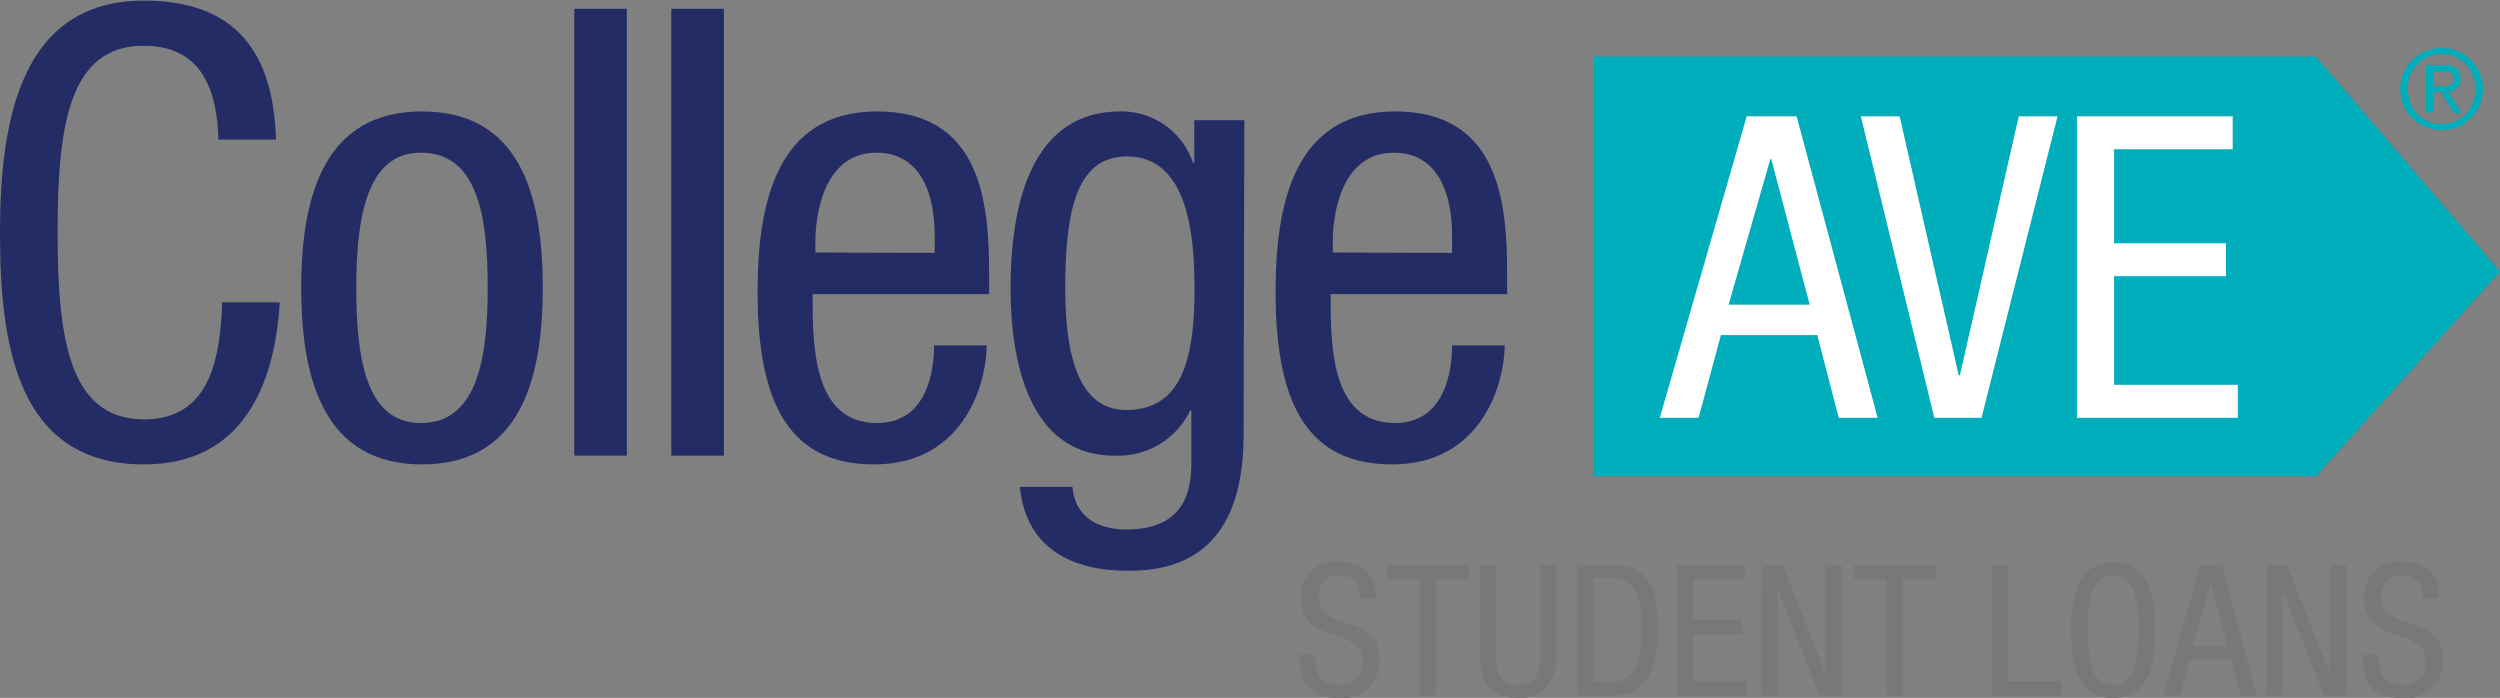 <svg id="Layer_1" data-name="Layer 1" xmlns="http://www.w3.org/2000/svg" viewBox="0 0 204.83 57.18"><rect x="0" y="0" width="204.83" height="57.18" fill="#808080" stroke="none"/><defs><style>.cls-1{fill:#78787a;}.cls-2{fill:#00adbb;}.cls-3{fill:#fff;}.cls-4{fill:#232c64;}</style></defs><title>CollegeAveLogo</title><path class="cls-1" d="M134.87,74.53c0-1.12-.41-1.9-1.67-1.9a1.58,1.58,0,0,0-1.76,1.73c0,3,5,1.22,5,5.12a3,3,0,0,1-3.32,3.18c-2.5,0-3.23-1.29-3.23-3.57h1.31c0,1.2.08,2.49,2,2.49a1.8,1.8,0,0,0,1.86-1.89c0-3-5.05-1.27-5.05-5.19a2.8,2.8,0,0,1,3.13-3c2,0,3,1,3,3Z" transform="translate(-23.42 -25.47)"/><path class="cls-1" d="M141.06,82.45h-1.31V72.93h-2.68V71.76h6.69v1.17h-2.7Z" transform="translate(-23.42 -25.47)"/><path class="cls-1" d="M144.63,71.76H146v7.51c0,1.57.5,2.31,1.81,2.31s1.82-.81,1.82-2.31V71.76h1.32v7.51c0,2-1.05,3.39-3.14,3.39s-3.13-1.19-3.13-3.39Z" transform="translate(-23.42 -25.47)"/><path class="cls-1" d="M152.65,71.76h2.86c3.32,0,3.74,2.39,3.74,5.34,0,2.7-.67,5.35-3.6,5.35h-3ZM154,81.37h1.38c2.27,0,2.53-2.34,2.53-4.25,0-2.07-.14-4.28-2.53-4.28H154Z" transform="translate(-23.42 -25.47)"/><path class="cls-1" d="M160.84,71.76h5.53v1.17h-4.21v3.35h4v1.17h-4v3.83h4.39v1.17h-5.71Z" transform="translate(-23.42 -25.47)"/><path class="cls-1" d="M167.77,71.76h1.71L173,80.68h0V71.76h1.32V82.45h-1.81l-3.43-8.66h0v8.66h-1.32Z" transform="translate(-23.42 -25.47)"/><path class="cls-1" d="M179.35,82.45H178V72.93h-2.68V71.76H182v1.17h-2.69Z" transform="translate(-23.42 -25.47)"/><path class="cls-1" d="M186.62,71.76h1.32v9.52h4.34v1.17h-5.66Z" transform="translate(-23.42 -25.47)"/><path class="cls-1" d="M200,77.1c0,2.7-.5,5.56-3.45,5.56s-3.44-2.86-3.44-5.56.49-5.55,3.44-5.55S200,74.41,200,77.1Zm-5.51,0c0,2.47.24,4.48,2.06,4.48s2.07-2,2.07-4.48-.24-4.47-2.07-4.47S194.5,74.63,194.5,77.1Z" transform="translate(-23.42 -25.47)"/><path class="cls-1" d="M203.69,71.76h1.77l2.87,10.69H207l-.76-2.94h-3.41l-.8,2.94h-1.37Zm-.64,6.67h2.87l-1.36-5.16h0Z" transform="translate(-23.42 -25.47)"/><path class="cls-1" d="M209.08,71.76h1.71l3.53,8.92h0V71.76h1.32V82.45h-1.81l-3.43-8.66h0v8.66h-1.32Z" transform="translate(-23.42 -25.47)"/><path class="cls-1" d="M221.94,74.53c0-1.12-.4-1.9-1.66-1.9a1.59,1.59,0,0,0-1.77,1.73c0,3,5.05,1.22,5.05,5.12a3,3,0,0,1-3.33,3.18c-2.5,0-3.23-1.29-3.23-3.57h1.32c0,1.2.07,2.49,2,2.49a1.8,1.8,0,0,0,1.86-1.89c0-3-5.05-1.27-5.05-5.19a2.8,2.8,0,0,1,3.13-3c2,0,3,1,3,3Z" transform="translate(-23.42 -25.47)"/><polygon class="cls-2" points="189.75 4.64 130.6 4.64 130.6 39.02 189.75 39.02 204.83 22.25 189.75 4.64"/><path class="cls-3" d="M166.53,35h4.09l6.64,24.7h-3.19l-1.76-6.78h-7.89l-1.83,6.78h-3.18Zm-1.48,15.43h6.64l-3.15-11.93h-.07Z" transform="translate(-23.42 -25.47)"/><path class="cls-3" d="M175.88,35h3.18l4.84,21.21H184L188.82,35H192l-6.23,24.7H181.9Z" transform="translate(-23.42 -25.47)"/><path class="cls-3" d="M193.59,35h12.76v2.7h-9.72V45.4h9.17v2.7h-9.17V57h10.14v2.7H193.59Z" transform="translate(-23.42 -25.47)"/><path class="cls-4" d="M46.34,50.24c-.41,6.92-3.13,13.28-11.12,13.28-10.41,0-11.8-9.8-11.8-19s1.7-19,11.8-19c7.48,0,10.61,4.21,10.81,11.39H41.32c-.11-4.16-1.44-7.69-6.1-7.69C29,29.17,28.14,36,28.14,44.5S29,59.83,35.22,59.83c5.48,0,6.25-5.13,6.4-9.59Z" transform="translate(-23.42 -25.47)"/><path class="cls-4" d="M58,34.6c7.94,0,9.89,6.72,9.89,14.46s-2,14.46-9.89,14.46-9.9-6.72-9.9-14.46S50.1,34.6,58,34.6Zm5.38,14.46c0-6-.87-11.08-5.49-11.08-4.35,0-5.28,5.13-5.28,11.08s.87,11.07,5.28,11.07C62.46,60.13,63.38,55,63.38,49.06Z" transform="translate(-23.42 -25.47)"/><path class="cls-4" d="M70.47,26.19h4.31V62.8H70.47Z" transform="translate(-23.42 -25.47)"/><path class="cls-4" d="M78.42,26.19h4.31V62.8H78.42Z" transform="translate(-23.42 -25.47)"/><path class="cls-4" d="M90,49.57c0,4.2,0,10.56,5.28,10.56,4.11,0,4.67-4.3,4.67-6.36h4.31c0,2.93-1.75,9.75-9.23,9.75-6.72,0-9.54-4.67-9.54-14.1,0-6.87,1.33-14.82,9.79-14.82s9.18,7.33,9.18,13.23v1.74Zm10-3.38V44.7c0-3.08-1-6.72-4.77-6.72-4.51,0-5,5.54-5,7.18v1Z" transform="translate(-23.42 -25.47)"/><path class="cls-4" d="M125.31,61.06c0,8.2-3.8,11.17-9.33,11.17-1.69,0-8.31,0-9-6.87h4.31c.21,2.51,2.15,3.49,4.41,3.49,5.54,0,5.33-4.26,5.33-6.15V59.11h-.1a6.54,6.54,0,0,1-6.2,3.69c-8,0-8.51-10.1-8.51-13.74,0-7.44,2-14.46,9-14.46a6.17,6.17,0,0,1,5.94,4.2h.11V35.32h4.1Zm-14.61-12c0,4.46.66,10,5,10,4.67,0,5.59-4.41,5.59-10,0-5.33-.92-10.77-5.54-10.77C111.72,38.29,110.7,42.5,110.7,49.06Z" transform="translate(-23.42 -25.47)"/><path class="cls-4" d="M132.44,49.57c0,4.2,0,10.56,5.28,10.56,4.1,0,4.67-4.3,4.67-6.36h4.31c0,2.93-1.75,9.75-9.23,9.75-6.72,0-9.54-4.67-9.54-14.1,0-6.87,1.33-14.82,9.79-14.82s9.18,7.33,9.18,13.23v1.74Zm9.95-3.38V44.7c0-3.08-1-6.72-4.77-6.72-4.51,0-5,5.54-5,7.18v1Z" transform="translate(-23.42 -25.47)"/><path class="cls-2" d="M220.35,31.43a3.29,3.29,0,0,1,.73-1.06,3.43,3.43,0,0,1,3.7-.71,3.51,3.51,0,0,1,1.07.71,3.45,3.45,0,0,1,.73,1.06,3.25,3.25,0,0,1,.27,1.32,3.32,3.32,0,0,1-.27,1.35,3.5,3.5,0,0,1-.73,1.07,3.31,3.31,0,0,1-1.07.7,3.43,3.43,0,0,1-2.62,0,3.24,3.24,0,0,1-1.08-.7,3.35,3.35,0,0,1-1-2.42A3.25,3.25,0,0,1,220.35,31.43Zm.55,2.47a2.8,2.8,0,0,0,.59.91,2.62,2.62,0,0,0,.88.61,2.84,2.84,0,0,0,2.19,0,2.72,2.72,0,0,0,.88-.61,2.78,2.78,0,0,0,.58-.91,3.06,3.06,0,0,0,.21-1.15,2.94,2.94,0,0,0-.21-1.12,2.78,2.78,0,0,0-.58-.91,2.86,2.86,0,0,0-.88-.6,2.84,2.84,0,0,0-2.19,0,2.75,2.75,0,0,0-.88.6,2.8,2.8,0,0,0-.59.91,2.94,2.94,0,0,0-.21,1.12A3.06,3.06,0,0,0,220.9,33.9Zm2.78-3.1a1.59,1.59,0,0,1,1,.28,1,1,0,0,1,.33.84.94.94,0,0,1-.29.78A1.32,1.32,0,0,1,224,33l1.12,1.74h-.65L223.42,33h-.65v1.69h-.61V30.8Zm-.27,1.74h.39a.89.89,0,0,0,.33-.08.53.53,0,0,0,.23-.19.74.74,0,0,0,.08-.36.58.58,0,0,0-.07-.32.57.57,0,0,0-.2-.18.83.83,0,0,0-.28-.08l-.31,0h-.81v1.25Z" transform="translate(-23.42 -25.47)"/></svg>